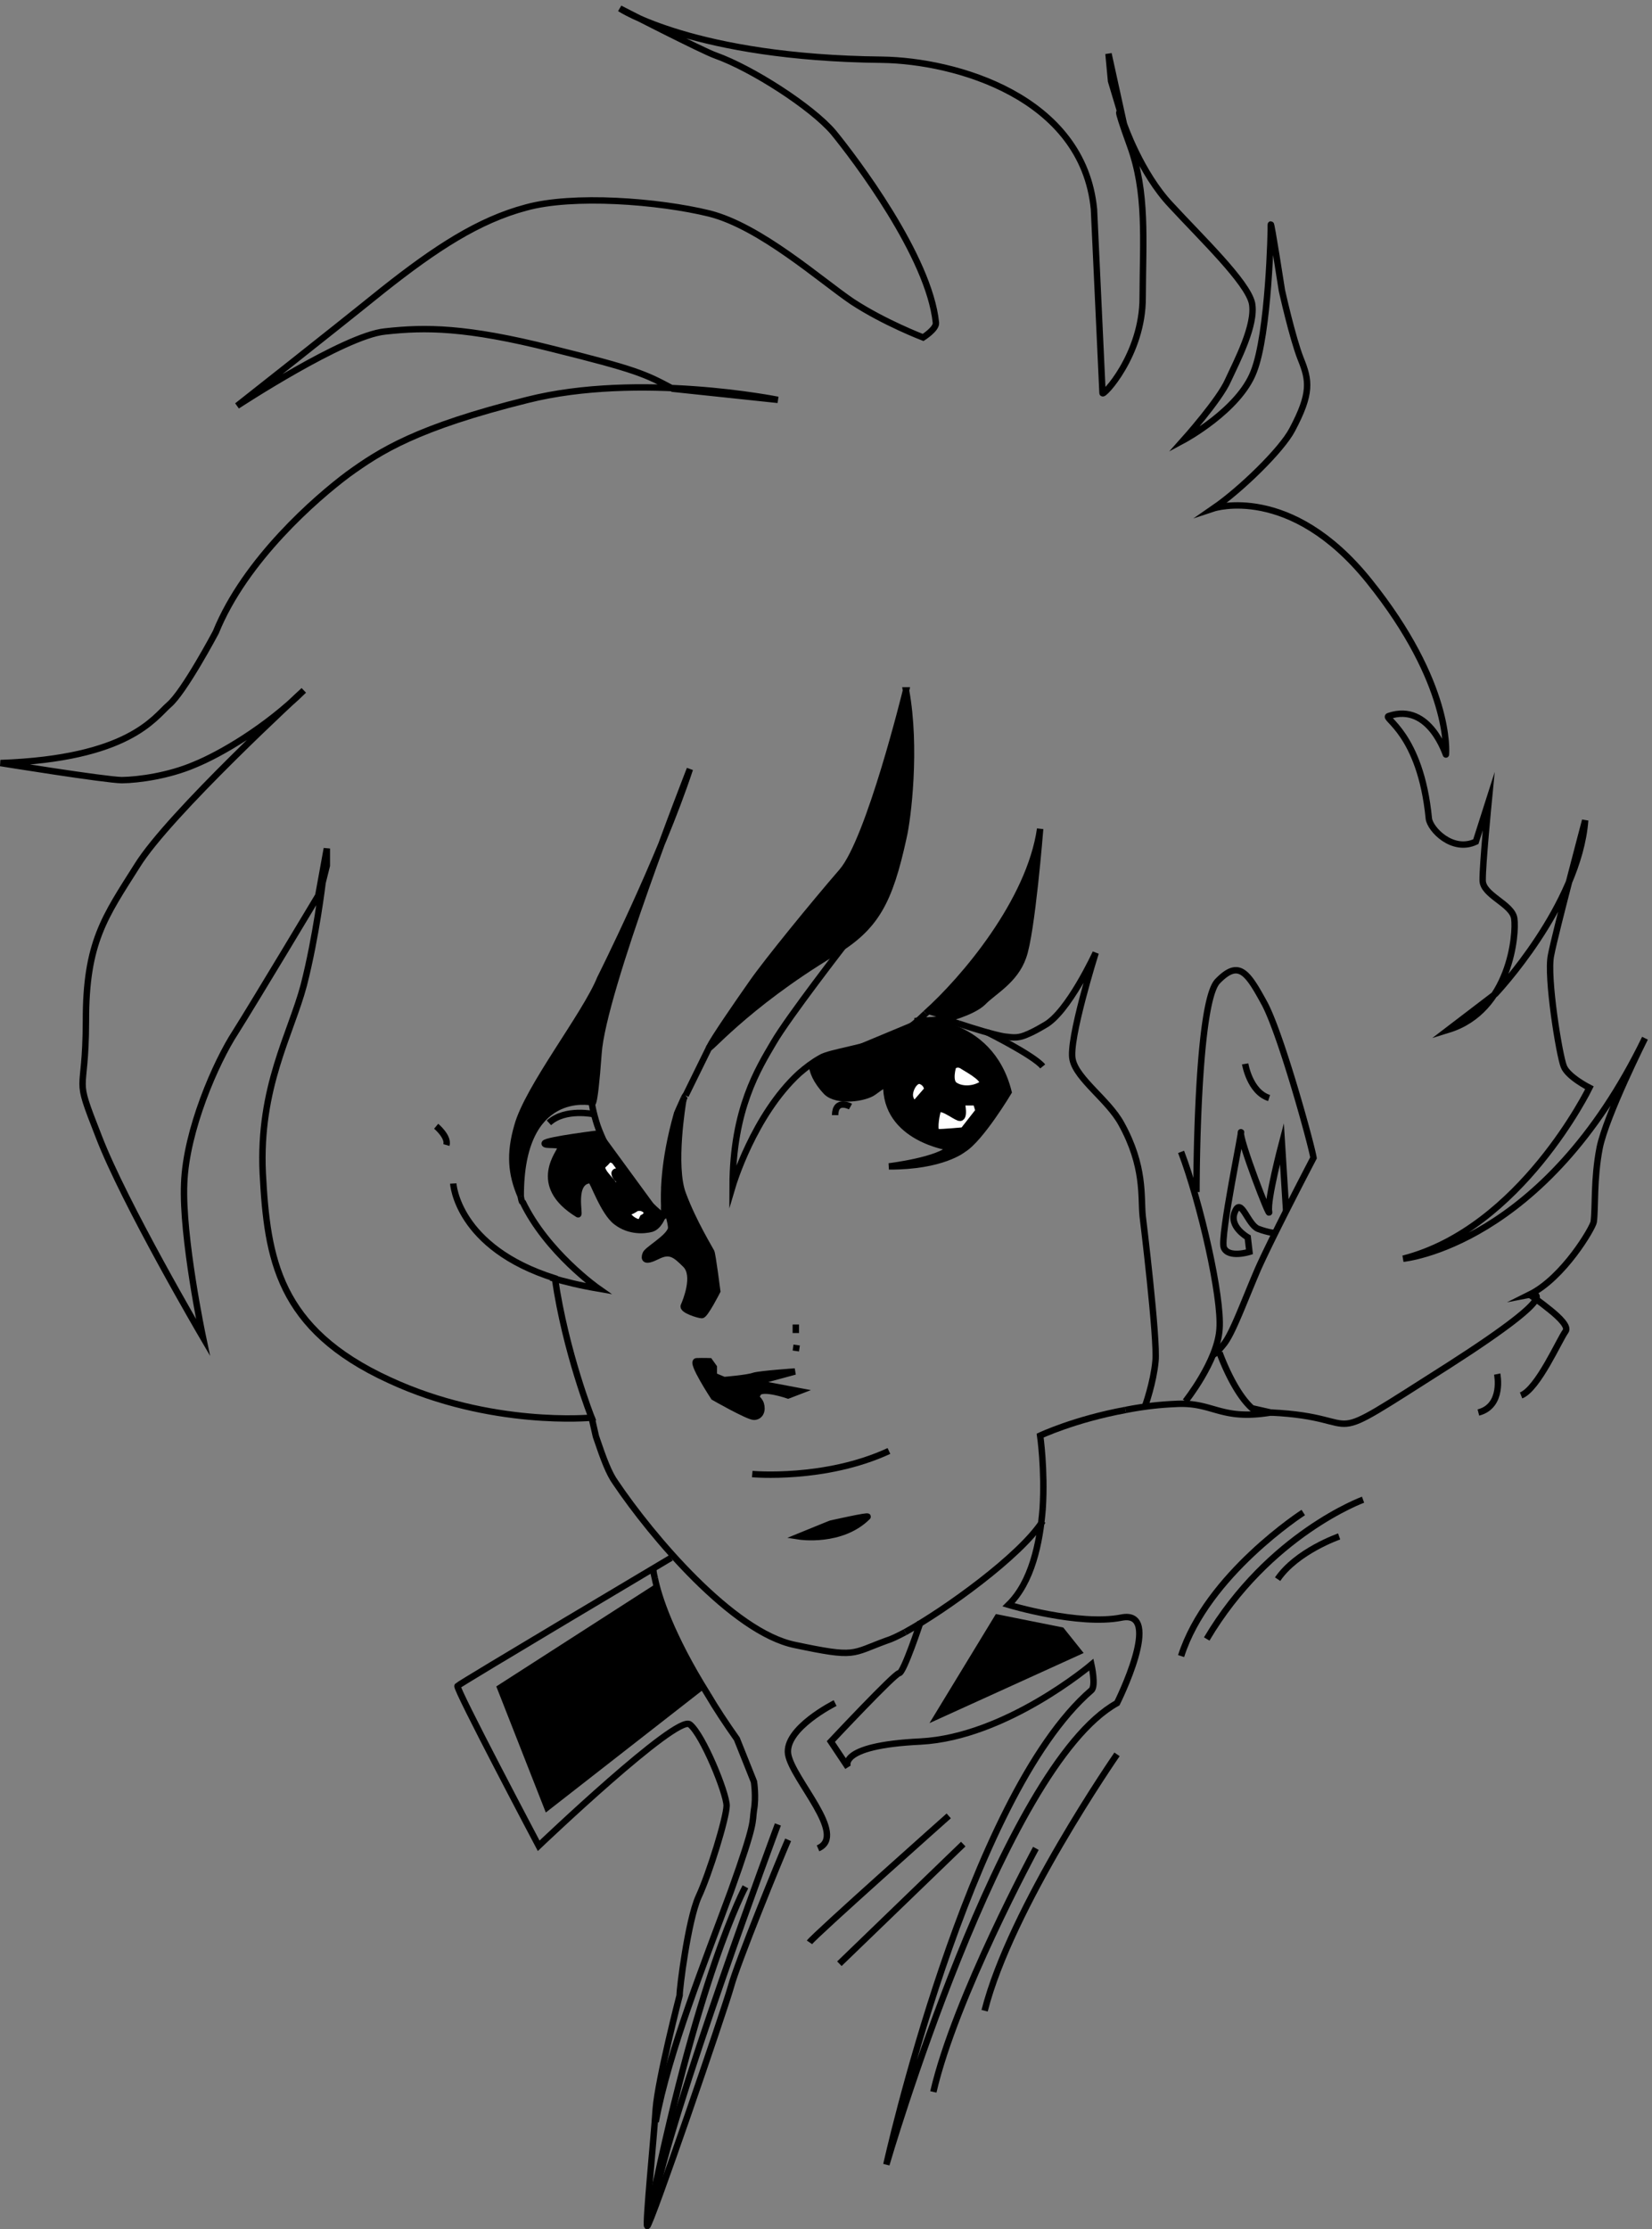 <svg xmlns="http://www.w3.org/2000/svg" xml:space="preserve" width="257.196" height="346.939"><rect width="100%" height="100%" fill="#808080" stroke="none"/><path d="M1327.25 975.25c-59.76-10.988-100-30-100-30s5.79-39.781 3-85m0 0c-3.19-41.078-13.04-86.711-40-113 0 0 82.25-24.75 132-15 50.25 10.25-5-100-5-100-134.75-74.75-270-540-270-540s95.25 430.25 240 555c5.6 4.871 0 30 0 30s-99.75-84.75-200-90c-99.75-4.75-85-30-85-30l-20 30s75.25 80.25 80 80c5.25.25 25 60 25 60m713 383s12.25-8.37 24-18m0 0c11.37-9.12 22-19.75 18-25-7.25-9.75-32.25-67.25-52-75m-28 25s7.75-37.25-22-45m-671-257c-9.09-4.828-16.39-8.328-22-10-41.87-15.289-34.75-20.25-107-5-72.75 14.75-167.75 127.25-210 190-7.871 10.961-13.828 26.93-23 54l-5 22" style="fill:none;stroke:#000;stroke-width:7.5;stroke-linecap:butt;stroke-linejoin:miter;stroke-miterlimit:10;stroke-dasharray:none;stroke-opacity:1" transform="matrix(.133 0 0 -.133 -1.287 349.145)"/><path d="M1069.25 715.25c47.21 26.012 135.34 89.531 161 130m-710 462s14.75-12.25 12-22m122-155c16.191-4.89 34.66-9.33 56-13 0 0-60.648 42.4-89 102m0-1c-1.398 1.94-1.57 5.15-2 7" style="fill:none;stroke:#000;stroke-width:7.5;stroke-linecap:butt;stroke-linejoin:miter;stroke-miterlimit:10;stroke-dasharray:none;stroke-opacity:1" transform="matrix(.133 0 0 -.133 -1.287 349.145)"/><path d="M619.25 1225.25c-11.32 26.26-13.27 49.8-4 82 12.25 45.25 79.75 130.25 97 173 0 0 70.25 139.75 105 245 0 0-102.25-260.25-107-333-5.25-72.25-8-57-8-57s-83.5 17.88-83-110" style="fill:#000;fill-opacity:1;fill-rule:nonzero;stroke:none" transform="matrix(.133 0 0 -.133 -1.287 349.145)"/><path d="M619.25 1225.25c-11.32 26.26-13.27 49.8-4 82 12.25 45.25 79.75 130.25 97 173 0 0 70.25 139.75 105 245 0 0-102.25-260.25-107-333-5.25-72.25-8-57-8-57s-83.5 17.88-83-110" style="fill:none;stroke:#000;stroke-width:7.5;stroke-linecap:butt;stroke-linejoin:miter;stroke-miterlimit:10;stroke-dasharray:none;stroke-opacity:1" transform="matrix(.133 0 0 -.133 -1.287 349.145)"/><path d="M702.25 1335.25s1.398-11.02 7-28m0 0c9.52-26.02 30.172-66.77 76-105 1.609-1.3 1.93.34 2 5m0 0c-.121.84-.129 1.46 0 2m0 0c-.172 1.08-.191 2.12 0 3m23 128c.648 1.35 1.09 2.29 2 3" style="fill:none;stroke:#000;stroke-width:7.5;stroke-linecap:butt;stroke-linejoin:miter;stroke-miterlimit:10;stroke-dasharray:none;stroke-opacity:1" transform="matrix(.133 0 0 -.133 -1.287 349.145)"/><path d="M1070.25 1817.25s-42.75-174.75-75-212c-32.75-37.75-87.75-105.25-105-130-17.75-25.25-45.25-65.25-50-75-5.25-10.25 40.211 47.03 145 110 49.75 29.75 65.54 59.57 82 135 5.25 22.25 15.25 104.75 3 172" style="fill:#000;fill-opacity:1;fill-rule:nonzero;stroke:none" transform="matrix(.133 0 0 -.133 -1.287 349.145)"/><path d="M1070.25 1817.25s-42.75-174.75-75-212c-32.75-37.75-87.75-105.25-105-130-17.75-25.25-45.25-65.25-50-75-5.25-10.25 40.211 47.03 145 110 49.75 29.75 65.54 59.57 82 135 5.25 22.25 15.25 104.75 3 172z" style="fill:none;stroke:#000;stroke-width:7.5;stroke-linecap:butt;stroke-linejoin:miter;stroke-miterlimit:10;stroke-dasharray:none;stroke-opacity:1" transform="matrix(.133 0 0 -.133 -1.287 349.145)"/><path d="M1000.25 1522.25s-67.75-87.25-85-117c-17.75-30.25-47.75-77.75-48-168 0 0 24.52 82.97 78 132m0 0c7.949 6.85 16.051 13.04 25 18 10.48 6.69 52.55 11.29 85 25" style="fill:none;stroke:#000;stroke-width:7.5;stroke-linecap:butt;stroke-linejoin:miter;stroke-miterlimit:10;stroke-dasharray:none;stroke-opacity:1" transform="matrix(.133 0 0 -.133 -1.287 349.145)"/><path d="M1055.25 1412.25c5.11 2.4 10.15 4.93 15 8" style="fill:#000;fill-opacity:1;fill-rule:nonzero;stroke:none" transform="matrix(.133 0 0 -.133 -1.287 349.145)"/><path d="M1055.25 1412.25c5.11 2.4 10.15 4.93 15 8" style="fill:none;stroke:#000;stroke-width:7.5;stroke-linecap:butt;stroke-linejoin:miter;stroke-miterlimit:10;stroke-dasharray:none;stroke-opacity:1" transform="matrix(.133 0 0 -.133 -1.287 349.145)"/><path d="M1070.25 1420.25c5.5 3.3 13.7 9.75 23 19" style="fill:#000;fill-opacity:1;fill-rule:nonzero;stroke:none" transform="matrix(.133 0 0 -.133 -1.287 349.145)"/><path d="M1070.25 1420.25c5.5 3.3 13.7 9.75 23 19" style="fill:none;stroke:#000;stroke-width:7.5;stroke-linecap:butt;stroke-linejoin:miter;stroke-miterlimit:10;stroke-dasharray:none;stroke-opacity:1" transform="matrix(.133 0 0 -.133 -1.287 349.145)"/><path d="M1093.25 1439.25c45.24 40.31 121.9 131.42 134 216 0 0-9.75-122.75-20-150-9.75-27.75-34.75-40.25-47-53-12.75-12.25-45-20-45-20s7.02-2.17 17-5" style="fill:#000;fill-opacity:1;fill-rule:nonzero;stroke:none" transform="matrix(.133 0 0 -.133 -1.287 349.145)"/><path d="M1093.25 1439.25c45.24 40.31 121.9 131.42 134 216 0 0-9.75-122.75-20-150-9.75-27.75-34.75-40.25-47-53-12.75-12.25-45-20-45-20s7.02-2.17 17-5m0 0c16.98-5.69 41.76-13.18 53-15 12.03-1.5 16.92-2.02 28 3m0 0c5.07 2.14 11.04 5.28 19 10 27.75 14.75 60 85 60 85s-32.25-102.75-27-125c4.75-22.75 41.82-47.19 57-75 27.75-50.25 22.75-85.25 25-108 0 0 17.75-144.75 15-170-2.25-24.75-12-52-12-52" style="fill:none;stroke:#000;stroke-width:7.5;stroke-linecap:butt;stroke-linejoin:miter;stroke-miterlimit:10;stroke-dasharray:none;stroke-opacity:1" transform="matrix(.133 0 0 -.133 -1.287 349.145)"/><path d="m1115.25 1432.25-35-2" style="fill:#000;fill-opacity:1;fill-rule:nonzero;stroke:none" transform="matrix(.133 0 0 -.133 -1.287 349.145)"/><path d="m1115.25 1432.25-35-2" style="fill:none;stroke:#000;stroke-width:7.5;stroke-linecap:butt;stroke-linejoin:miter;stroke-miterlimit:10;stroke-dasharray:none;stroke-opacity:1" transform="matrix(.133 0 0 -.133 -1.287 349.145)"/><path d="M1080.25 1430.25s87.88 4.7 110-83c0 0-32.75-54.75-53-67 0 0-24.31-20.25-87-20 0 0 59.75 7.25 72 22 0 0-77.25 10.25-75 75 0 0-4.75-2.25-15-10-9.75-7.25-42.25-12.25-55 0-12.25 12.75-17.25 25.25-17 33" style="fill:#000;fill-opacity:1;fill-rule:nonzero;stroke:none" transform="matrix(.133 0 0 -.133 -1.287 349.145)"/><path d="M1080.25 1430.25s87.88 4.7 110-83c0 0-32.75-54.75-53-67 0 0-24.31-20.25-87-20 0 0 59.75 7.25 72 22 0 0-77.25 10.25-75 75 0 0-4.75-2.25-15-10-9.75-7.25-42.25-12.25-55 0-12.25 12.75-17.25 25.25-17 33m437-395s37.75 47.25 40 85c2.75 37.25-22.25 147.25-45 207" style="fill:none;stroke:#000;stroke-width:7.5;stroke-linecap:butt;stroke-linejoin:miter;stroke-miterlimit:10;stroke-dasharray:none;stroke-opacity:1" transform="matrix(.133 0 0 -.133 -1.287 349.145)"/><path d="M1410.25 1230.25s-.25 222.25 25 247c24.75 25.25 34.75 10.25 55-27 19.75-37.75 54.75-165.25 57-180 0 0-47.25-90.25-65-130-17.25-40.25-29.75-75.25-40-88-9.75-12.25-12-12-12-12m-103-65a380.49 380.49 0 0 0 58 7c44.87 2.762 52.04-19.781 112-10l-22 5c-22.07 19.648-38 65-38 65" style="fill:none;stroke:#000;stroke-width:7.5;stroke-linecap:butt;stroke-linejoin:miter;stroke-miterlimit:10;stroke-dasharray:none;stroke-opacity:1" transform="matrix(.133 0 0 -.133 -1.287 349.145)"/><path d="M1497.25 972.25c120.96-5.59 47.08-47.238 208 55 144.75 92.75 95 83 95 83 39.87 19.82 73.78 78.02 75 85 2.25 17.25-.25 49.75 7 87 7.75 37.75 53 128 53 128-117.75-242.75-283-258-283-258 137.75 35.25 218 200 218 200s-25.25 12.75-30 25c-5.25 12.75-20.25 105.25-15 130 4.75 25.25 40 158 40 158-7.75-100.25-105-203-105-203l-55-42c72.25 22.25 79.75 112.25 77 130-2.25 17.25-37.25 27.25-37 45-.25 17.25 7 92 7 92l-15-47c-27.37-12.99-53.49 14.57-55 27-9.75 100.25-54.75 117.75-47 120 48.64 16.55 67.25-47.25 67-45 .25 2.75 6.64 82.91-90 203-92.25 114.75-182 85-182 85 32.25 22.25 79.59 68.36 92 92 22.75 42.75 20.25 57.75 10 83-9.75 24.75-22 80-22 80s-12.75 82.25-13 77c.25-4.75-2.25-127.25-20-172-17.25-45.25-82-80-82-80s42.25 47.25 52 70c10.25 22.25 32.75 64.75 28 90-5.25 24.75-60.25 77.25-95 115-35.25 37.25-55 95-55 95l-18 82 3-32 12-40s-9.75 19.75 10-35c20.25-55.25 15.25-110.25 15-178 .25-67.25-47.25-117.25-47-112-.25 4.75-10 215-10 215-12.75 132.25-162.72 173.79-248 175-219.75 2.25-307 60-307 60s97.238-49.95 112-55c42.75-15.25 112.75-60.25 138-90 24.75-30.25 112.25-145.25 120-223 .47-7.21-15-17-15-17s-45.25 17.25-83 42c-37.25 25.25-107.25 87.75-167 103-60.25 14.75-160.25 22.25-215 7-55.25-14.75-105.25-47.25-168-97-62.25-50.25-170-135-170-135s125.25 82.25 173 87c47.25 5.25 94.75 5.25 195-20 99.75-24.75 109.75-29.75 142-47l123-13s-162.75 32.75-293 0c-129.75-32.25-172.25-59.75-210-87-37.25-27.75-120.699-100.12-155-185 0 0-37.25-70.25-55-85-17.25-15.25-47.25-62.75-197-68 0 0 122.25-19.75 142-20 20.25.25 55.25 5.25 85 18 30.25 12.25 83.98 43.49 128 87 0 0-157.75-144.75-195-205-37.75-59.75-60.25-89.75-60-182-.25-92.75-15.25-57.75 15-135 29.75-77.75 122-235 122-235s-24.75 117.25-22 180c2.25 62.25 37.25 142.25 60 177 22.25 35.25 97 160 97 160l10 55v-20l-5-20s-7.25-62.25-22-120c-15.25-57.25-52.75-119.75-48-220 5.25-99.75 17.75-182.25 148-242 119.27-55.41 237-44 237-44s-30.48 76.79-43 163c-114.77 36.07-119 111-119 111" style="fill:none;stroke:#000;stroke-width:7.5;stroke-linecap:butt;stroke-linejoin:miter;stroke-miterlimit:10;stroke-dasharray:none;stroke-opacity:1" transform="matrix(.133 0 0 -.133 -1.287 349.145)"/><path d="M1467.25 1380.25s5.25-32.75 28-40m20-133-5 80s-17.75-67.25-15-80c2.25-12.25-35.25 85.25-33 93 2.75 7.25-24.75-122.75-20-135 5.25-12.75 30-5 30-5l-2 17s-22.75 12.75-15 30c7.25 17.75 14.75-14.75 27-20 12.75-4.75 20-5 20-5m33-327s-112.75-72.75-143-168" style="fill:none;stroke:#000;stroke-width:7.5;stroke-linecap:butt;stroke-linejoin:miter;stroke-miterlimit:10;stroke-dasharray:none;stroke-opacity:1" transform="matrix(.133 0 0 -.133 -1.287 349.145)"/><path d="M1605.25 870.25s-110.25-40.25-183-163" style="fill:none;stroke:#000;stroke-width:7.5;stroke-linecap:butt;stroke-linejoin:miter;stroke-miterlimit:10;stroke-dasharray:none;stroke-opacity:1" transform="matrix(.133 0 0 -.133 -1.287 349.145)"/><path d="M1577.25 827.25s-49.75-17.25-72-50m-710 25s-247.75-147.25-250-150c-2.75-2.25 95-187 95-187s162.25 154.75 177 142c15.25-12.25 42.75-79.75 43-95-.25-14.75-20.25-79.75-33-107-12.25-27.75-22.25-107.75-22-115 0 0-25.25-97.75-28-133-2.25-34.75-12.25-134.75-10-137 2.75-2.75 90.25 252.25 98 280 7.25 27.25 57.25 149.75 67 172" style="fill:none;stroke:#000;stroke-width:7.5;stroke-linecap:butt;stroke-linejoin:miter;stroke-miterlimit:10;stroke-dasharray:none;stroke-opacity:1" transform="matrix(.133 0 0 -.133 -1.287 349.145)"/><path d="M774.25 791.25s-.27-4.211 2-13m0 0c4.051-20.199 18.102-65.84 62-136m0 0c9.582-16.309 21.031-33.641 34-52l20-50s2.75-17.75 0-33c-2.25-14.75 2.75-12.25-27-95-30.25-82.25-72.75-187.25-88-270" style="fill:none;stroke:#000;stroke-width:7.5;stroke-linecap:butt;stroke-linejoin:miter;stroke-miterlimit:10;stroke-dasharray:none;stroke-opacity:1" transform="matrix(.133 0 0 -.133 -1.287 349.145)"/><path d="m777.25 767.25-182-117 55-140 182 142" style="fill:#000;fill-opacity:1;fill-rule:nonzero;stroke:none" transform="matrix(.133 0 0 -.133 -1.287 349.145)"/><path d="m777.25 767.25-182-117 55-140 182 142m88-162s-127.75-342.75-145-443" style="fill:none;stroke:#000;stroke-width:7.5;stroke-linecap:butt;stroke-linejoin:miter;stroke-miterlimit:10;stroke-dasharray:none;stroke-opacity:1" transform="matrix(.133 0 0 -.133 -1.287 349.145)"/><path d="M882.25 417.25s-57.25-104.75-115-397m353 480s-157.75-140.25-163-148m180 115-145-140m325 245s-124.75-179.75-155-300m60 190s-94.75-174.75-120-285" style="fill:none;stroke:#000;stroke-width:7.5;stroke-linecap:butt;stroke-linejoin:miter;stroke-miterlimit:10;stroke-dasharray:none;stroke-opacity:1" transform="matrix(.133 0 0 -.133 -1.287 349.145)"/><path d="m1177.25 732.25-70-115 165 75-20 25-75 15" style="fill:#000;fill-opacity:1;fill-rule:nonzero;stroke:none" transform="matrix(.133 0 0 -.133 -1.287 349.145)"/><path d="m1177.25 732.25-70-115 165 75-20 25zm-190-100s-59.75-29.75-55-60c5.25-29.75 70.25-94.75 35-110" style="fill:none;stroke:#000;stroke-width:7.5;stroke-linecap:butt;stroke-linejoin:miter;stroke-miterlimit:10;stroke-dasharray:none;stroke-opacity:1" transform="matrix(.133 0 0 -.133 -1.287 349.145)"/><path d="M945.25 827.25s49.328-7.66 80 23c2.25 2.25-43-8-43-8s.25.25-37-15" style="fill:#000;fill-opacity:1;fill-rule:nonzero;stroke:none" transform="matrix(.133 0 0 -.133 -1.287 349.145)"/><path d="M945.25 827.25s49.328-7.66 80 23c2.25 2.25-43-8-43-8s.25.25-37-15zm-55 73s84.75-7.75 160 27" style="fill:none;stroke:#000;stroke-width:7.5;stroke-linecap:butt;stroke-linejoin:miter;stroke-miterlimit:10;stroke-dasharray:none;stroke-opacity:1" transform="matrix(.133 0 0 -.133 -1.287 349.145)"/><path d="m840.25 1032.25 5-7v-10l12-5s27.75 2.25 35 5c7.75 2.25 48 5 48 5l-48-13 53-10-13-5s-29.75 10.25-35 3c-4.75-7.75.25-5.25 3-13 2.25-7.25-.25-14.75-8-15-7.25.25-47 23-47 23s-27.75 42.25-20 42c7.25.25 15 0 15 0" style="fill:#000;fill-opacity:1;fill-rule:nonzero;stroke:none" transform="matrix(.133 0 0 -.133 -1.287 349.145)"/><path d="m840.25 1032.25 5-7v-10l12-5s27.75 2.25 35 5c7.75 2.25 48 5 48 5l-48-13 53-10-13-5s-29.75 10.25-35 3c-4.75-7.75.25-5.25 3-13 2.25-7.25-.25-14.75-8-15-7.25.25-47 23-47 23s-27.75 42.25-20 42c7.25.25 15 0 15 0zm325 385s54.75-27.25 65-40m-225-47s-17.75 9.75-18-10" style="fill:none;stroke:#000;stroke-width:7.5;stroke-linecap:butt;stroke-linejoin:miter;stroke-miterlimit:10;stroke-dasharray:none;stroke-opacity:1" transform="matrix(.133 0 0 -.133 -1.287 349.145)"/><path d="M1125.25 1377.25s4.75 5.25 12 0c7.75-4.75 30.25-17.25 20-22-9.75-5.25-22.25-5.25-30 0-7.25 4.75-2 22-2 22" style="fill:#fff;fill-opacity:1;fill-rule:nonzero;stroke:none" transform="matrix(.133 0 0 -.133 -1.287 349.145)"/><path d="M1125.25 1377.25s4.75 5.25 12 0c7.75-4.75 30.25-17.25 20-22-9.75-5.25-22.25-5.25-30 0-7.25 4.75-2 22-2 22z" style="fill:none;stroke:#000;stroke-width:7.5;stroke-linecap:butt;stroke-linejoin:miter;stroke-miterlimit:10;stroke-dasharray:none;stroke-opacity:1" transform="matrix(.133 0 0 -.133 -1.287 349.145)"/><path d="M1152.25 1335.25h-17s4.75-20.25-3-18c-7.25 2.75-22.25 15.25-25 8-2.25-7.75-4.75-25.25 0-25 5.25-.25 30 2 30 2l18 23-3 10" style="fill:#fff;fill-opacity:1;fill-rule:nonzero;stroke:none" transform="matrix(.133 0 0 -.133 -1.287 349.145)"/><path d="M1152.25 1335.25h-17s4.75-20.25-3-18c-7.25 2.75-22.25 15.25-25 8-2.25-7.75-4.75-25.25 0-25 5.25-.25 30 2 30 2l18 23z" style="fill:none;stroke:#000;stroke-width:7.5;stroke-linecap:butt;stroke-linejoin:miter;stroke-miterlimit:10;stroke-dasharray:none;stroke-opacity:1" transform="matrix(.133 0 0 -.133 -1.287 349.145)"/><path d="M1095.25 1350.25s-.25 7.25-8 10c-7.25 2.25-14.75-12.75-12-20 2.25-7.75 7-5 7-5l13 15" style="fill:#fff;fill-opacity:1;fill-rule:nonzero;stroke:none" transform="matrix(.133 0 0 -.133 -1.287 349.145)"/><path d="M1095.25 1350.25s-.25 7.25-8 10c-7.25 2.25-14.75-12.75-12-20 2.25-7.75 7-5 7-5zm-390-29s-34 7.5-53-10" style="fill:none;stroke:#000;stroke-width:7.5;stroke-linecap:butt;stroke-linejoin:miter;stroke-miterlimit:10;stroke-dasharray:none;stroke-opacity:1" transform="matrix(.133 0 0 -.133 -1.287 349.145)"/><path d="M714.25 1299.25s-65.5-8-67-12c-1-3.5 19 .25 19-5 0-4.75-36.25-43.5 20-78 3-2.36-8.359 39.5 15 40 2.5-.5 15-38 30-49 15-11.5 32.5-10.25 41-8 9 2.75 13 15 13 15" style="fill:#000;fill-opacity:1;fill-rule:nonzero;stroke:none" transform="matrix(.133 0 0 -.133 -1.287 349.145)"/><path d="M714.25 1299.25s-65.5-8-67-12c-1-3.5 19 .25 19-5 0-4.75-36.25-43.5 20-78 3-2.36-8.359 39.5 15 40 2.5-.5 15-38 30-49 15-11.5 32.5-10.25 41-8 9 2.75 13 15 13 15" style="fill:none;stroke:#000;stroke-width:7.5;stroke-linecap:butt;stroke-linejoin:miter;stroke-miterlimit:10;stroke-dasharray:none;stroke-opacity:1" transform="matrix(.133 0 0 -.133 -1.287 349.145)"/><path d="m759.25 1194.25 3 6s7.75 3.5 3 9c-5.25 4.5-11 2-11 2s-6.75-5-10-4c-4.25 1.5-1.75-2.25 3-7 5.25-5.25 12-6 12-6" style="fill:#fff;fill-opacity:1;fill-rule:nonzero;stroke:none" transform="matrix(.133 0 0 -.133 -1.287 349.145)"/><path d="m759.25 1194.25 3 6s7.75 3.5 3 9c-5.25 4.5-11 2-11 2s-6.75-5-10-4c-4.25 1.5-1.75-2.25 3-7 5.25-5.25 12-6 12-6z" style="fill:none;stroke:#000;stroke-width:7.5;stroke-linecap:butt;stroke-linejoin:miter;stroke-miterlimit:10;stroke-dasharray:none;stroke-opacity:1" transform="matrix(.133 0 0 -.133 -1.287 349.145)"/><path d="M729.25 1266.25s-5.5 5-9 0c-4-5-9-5-3-14 6.5-8.5 14-14.75 10-16-3.5-1.25 11.5 2.5 7 8-5.5 4.5-6.75 9.5-3 10 3.75-.5 13-8 13-8l-15 20" style="fill:#fff;fill-opacity:1;fill-rule:nonzero;stroke:none" transform="matrix(.133 0 0 -.133 -1.287 349.145)"/><path d="M729.25 1266.25s-5.5 5-9 0c-4-5-9-5-3-14 6.5-8.5 14-14.75 10-16-3.5-1.25 11.5 2.5 7 8-5.5 4.5-6.75 9.5-3 10 3.75-.5 13-8 13-8zm212-191v-10m1-14-1-7" style="fill:none;stroke:#000;stroke-width:7.5;stroke-linecap:butt;stroke-linejoin:miter;stroke-miterlimit:10;stroke-dasharray:none;stroke-opacity:1" transform="matrix(.133 0 0 -.133 -1.287 349.145)"/><path d="M809.25 1336.25s-13-76.25 0-109c12-32.25 32-64.75 33-67 1.5-2.75 7-46 7-46s-14.25-28-18-28-23.75 6.25-21 11c2.25 5.25 14.75 35.25 2 48-12.25 12.25-18.5 17.25-33 10-15.5-7.75-15.5-2.75-14 2 1 5.25 27.25 19 30 30 .949 5.67-5.82 25.81-8 31v-6c-.57 16.06-1.34 52.21 15 110 0 0 3.082 7.33 8 18l-1-4" style="fill:#000;fill-opacity:1;fill-rule:nonzero;stroke:none" transform="matrix(.133 0 0 -.133 -1.287 349.145)"/><path d="M809.25 1336.25s-13-76.25 0-109c12-32.25 32-64.75 33-67 1.5-2.75 7-46 7-46s-14.25-28-18-28-23.75 6.25-21 11c2.25 5.25 14.75 35.25 2 48-12.25 12.25-18.5 17.25-33 10-15.5-7.75-15.5-2.75-14 2 1 5.25 27.25 19 30 30 .949 5.67-5.82 25.81-8 31v-6c-.57 16.06-1.34 52.21 15 110 0 0 3.082 7.33 8 18z" style="fill:none;stroke:#000;stroke-width:7.5;stroke-linecap:butt;stroke-linejoin:miter;stroke-miterlimit:10;stroke-dasharray:none;stroke-opacity:1" transform="matrix(.133 0 0 -.133 -1.287 349.145)"/><path d="m840.25 1400.25-28-57" style="fill:#000;fill-opacity:1;fill-rule:nonzero;stroke:none" transform="matrix(.133 0 0 -.133 -1.287 349.145)"/><path d="m840.25 1400.25-28-57" style="fill:none;stroke:#000;stroke-width:7.5;stroke-linecap:butt;stroke-linejoin:miter;stroke-miterlimit:10;stroke-dasharray:none;stroke-opacity:1" transform="matrix(.133 0 0 -.133 -1.287 349.145)"/></svg>
